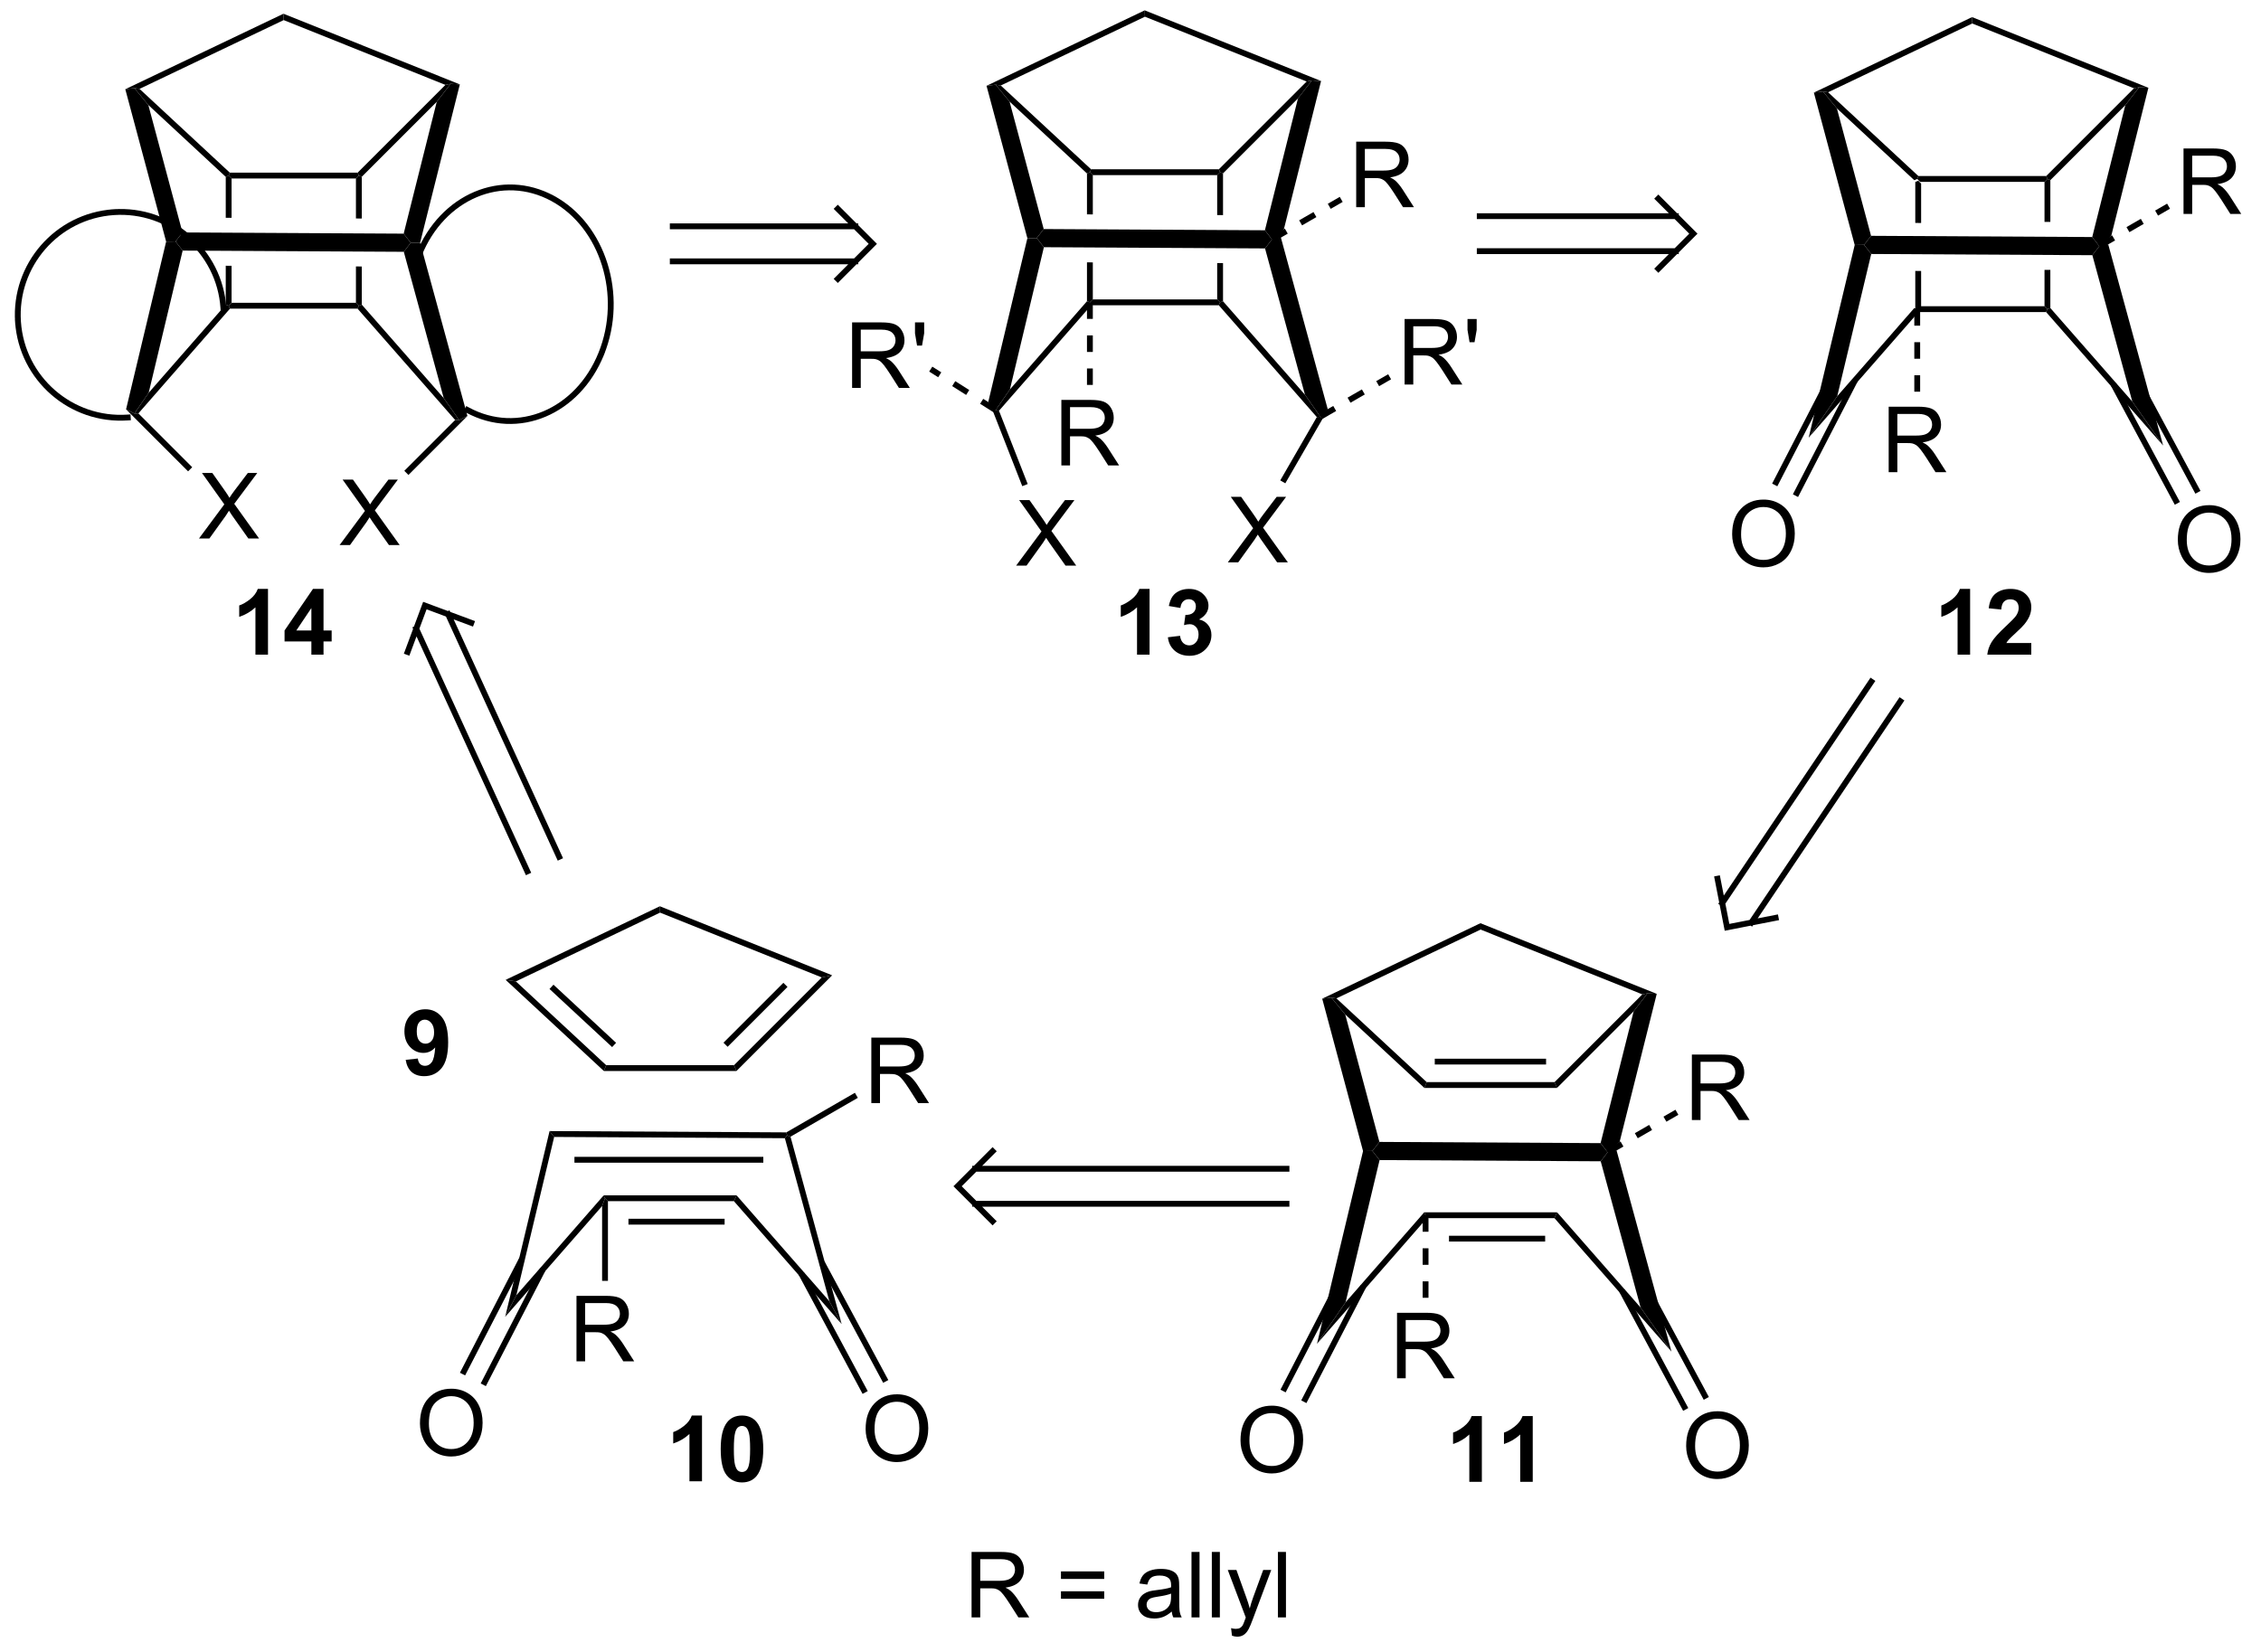 <?xml version="1.0" encoding="UTF-8"?>
<!DOCTYPE svg PUBLIC '-//W3C//DTD SVG 1.0//EN'
          'http://www.w3.org/TR/2001/REC-SVG-20010904/DTD/svg10.dtd'>
<svg stroke-dasharray="none" shape-rendering="auto" xmlns="http://www.w3.org/2000/svg" font-family="'Dialog'" text-rendering="auto" width="271" fill-opacity="1" color-interpolation="auto" color-rendering="auto" preserveAspectRatio="xMidYMid meet" font-size="12px" viewBox="0 0 271 198" fill="black" xmlns:xlink="http://www.w3.org/1999/xlink" stroke="black" image-rendering="auto" stroke-miterlimit="10" stroke-linecap="square" stroke-linejoin="miter" font-style="normal" stroke-width="1" height="198" stroke-dashoffset="0" font-weight="normal" stroke-opacity="1"
><!--Generated by the Batik Graphics2D SVG Generator--><defs id="genericDefs"
  /><g
  ><defs id="defs1"
    ><clipPath clipPathUnits="userSpaceOnUse" id="clipPath1"
      ><path d="M0.658 0.633 L203.204 0.633 L203.204 148.912 L0.658 148.912 L0.658 0.633 Z"
      /></clipPath
      ><clipPath clipPathUnits="userSpaceOnUse" id="clipPath2"
      ><path d="M6.781 201.05 L6.781 345.207 L203.696 345.207 L203.696 201.05 Z"
      /></clipPath
    ></defs
    ><g transform="scale(1.333,1.333) translate(-0.658,-0.633) matrix(1.029,0,0,1.029,-6.317,-206.168)"
    ><path d="M174.395 216.767 L174.14 216.878 L174.14 220.457 L174.14 220.457 L174.65 220.46 L174.65 220.46 L174.65 217.022 L174.395 216.767 ZM174.14 224.652 L174.14 228.054 L174.395 228.15 L174.65 227.894 L174.65 224.655 L174.65 224.655 L174.14 224.652 Z" stroke="none" clip-path="url(#clipPath2)"
    /></g
    ><g transform="matrix(1.371,0,0,1.371,-9.3,-275.734)"
    ><path d="M185.778 216.767 L185.523 217.022 L185.523 220.52 L185.523 220.52 L186.033 220.522 L186.033 220.522 L186.033 216.872 L185.778 216.767 ZM185.523 224.715 L185.523 227.894 L185.778 228.15 L186.033 228.054 L186.033 224.718 L186.033 224.718 L185.523 224.715 Z" stroke="none" clip-path="url(#clipPath2)"
    /></g
    ><g transform="matrix(1.371,0,0,1.371,-9.3,-275.734)"
    ><path d="M185.672 216.512 L185.778 216.767 L185.523 217.022 L174.65 217.022 L174.395 216.767 L174.495 216.512 Z" stroke="none" clip-path="url(#clipPath2)"
    /></g
    ><g transform="matrix(1.371,0,0,1.371,-9.3,-275.734)"
    ><path d="M174.495 216.512 L174.395 216.767 L174.14 216.878 L167.372 210.597 L166.155 209.119 L166.603 209.187 Z" stroke="none" clip-path="url(#clipPath2)"
    /></g
    ><g transform="matrix(1.371,0,0,1.371,-9.3,-275.734)"
    ><path d="M186.033 216.872 L185.778 216.767 L185.672 216.512 L193.345 208.839 L193.799 208.746 L192.586 210.32 Z" stroke="none" clip-path="url(#clipPath2)"
    /></g
    ><g transform="matrix(1.371,0,0,1.371,-9.3,-275.734)"
    ><path d="M166.603 209.187 L166.155 209.119 L165.359 209.216 L179.188 202.615 L179.206 203.172 Z" stroke="none" clip-path="url(#clipPath2)"
    /></g
    ><g transform="matrix(1.371,0,0,1.371,-9.3,-275.734)"
    ><path d="M179.206 203.172 L179.188 202.615 L194.605 208.794 L193.799 208.746 L193.345 208.839 Z" stroke="none" clip-path="url(#clipPath2)"
    /></g
    ><g transform="matrix(1.371,0,0,1.371,-9.3,-275.734)"
    ><path d="M174.14 228.054 L174.395 228.15 L174.14 228.829 L164.904 239.394 L167.405 235.758 Z" stroke="none" clip-path="url(#clipPath2)"
    /></g
    ><g transform="matrix(1.371,0,0,1.371,-9.3,-275.734)"
    ><path d="M185.662 228.405 L185.778 228.15 L186.033 228.054 L193.197 236.227 L195.893 240.077 Z" stroke="none" clip-path="url(#clipPath2)"
    /></g
    ><g transform="matrix(1.371,0,0,1.371,-9.3,-275.734)"
    ><path d="M165.359 209.216 L166.155 209.119 L167.372 210.597 L170.358 221.74 L169.748 222.53 L168.929 222.542 Z" stroke="none" clip-path="url(#clipPath2)"
    /></g
    ><g transform="matrix(1.371,0,0,1.371,-9.3,-275.734)"
    ><path d="M192.586 210.32 L193.799 208.746 L194.605 208.794 L191.357 221.747 L190.313 222.643 L189.695 221.846 Z" stroke="none" clip-path="url(#clipPath2)"
    /></g
    ><g transform="matrix(1.371,0,0,1.371,-9.3,-275.734)"
    ><path d="M170.374 223.328 L169.748 222.53 L170.358 221.74 L189.695 221.846 L190.313 222.643 L189.706 223.434 Z" stroke="none" clip-path="url(#clipPath2)"
    /></g
    ><g transform="matrix(1.371,0,0,1.371,-9.3,-275.734)"
    ><path d="M168.929 222.542 L169.748 222.53 L170.374 223.328 L167.405 235.758 L164.904 239.394 Z" stroke="none" clip-path="url(#clipPath2)"
    /></g
    ><g transform="matrix(1.371,0,0,1.371,-9.3,-275.734)"
    ><path d="M189.706 223.434 L190.313 222.643 L191.094 222.488 L195.893 240.077 L193.197 236.227 Z" stroke="none" clip-path="url(#clipPath2)"
    /></g
    ><g transform="matrix(1.371,0,0,1.371,-9.3,-275.734)"
    ><path d="M174.65 228.405 L174.395 228.15 L174.65 227.894 L185.523 227.894 L185.778 228.15 L185.662 228.405 Z" stroke="none" clip-path="url(#clipPath2)"
    /></g
    ><g transform="matrix(1.371,0,0,1.371,-9.3,-275.734)"
    ><path d="M142.69 295.742 L142.902 296.252 L131.313 296.252 L131.513 295.742 ZM141.947 293.693 L132.217 293.693 L132.217 294.203 L141.947 294.203 Z" stroke="none" clip-path="url(#clipPath2)"
    /></g
    ><g transform="matrix(1.371,0,0,1.371,-9.3,-275.734)"
    ><path d="M131.513 295.742 L131.313 296.252 L124.39 289.827 L123.172 288.349 L123.621 288.418 Z" stroke="none" clip-path="url(#clipPath2)"
    /></g
    ><g transform="matrix(1.371,0,0,1.371,-9.3,-275.734)"
    ><path d="M142.902 296.252 L142.69 295.742 L150.363 288.069 L150.817 287.976 L149.604 289.55 Z" stroke="none" clip-path="url(#clipPath2)"
    /></g
    ><g transform="matrix(1.371,0,0,1.371,-9.3,-275.734)"
    ><path d="M123.621 288.418 L123.172 288.349 L122.377 288.446 L136.206 281.846 L136.224 282.402 Z" stroke="none" clip-path="url(#clipPath2)"
    /></g
    ><g transform="matrix(1.371,0,0,1.371,-9.3,-275.734)"
    ><path d="M136.224 282.402 L136.206 281.846 L151.623 288.024 L150.817 287.976 L150.363 288.069 Z" stroke="none" clip-path="url(#clipPath2)"
    /></g
    ><g transform="matrix(1.371,0,0,1.371,-9.3,-275.734)"
    ><path d="M131.297 307.125 L131.413 307.38 L131.158 308.059 L121.922 318.624 L124.422 314.989 Z" stroke="none" clip-path="url(#clipPath2)"
    /></g
    ><g transform="matrix(1.371,0,0,1.371,-9.3,-275.734)"
    ><path d="M142.68 307.635 L142.911 307.125 L150.215 315.457 L152.911 319.307 Z" stroke="none" clip-path="url(#clipPath2)"
    /></g
    ><g transform="matrix(1.371,0,0,1.371,-9.3,-275.734)"
    ><path d="M122.377 288.446 L123.172 288.349 L124.39 289.827 L127.376 300.97 L126.766 301.761 L125.947 301.772 Z" stroke="none" clip-path="url(#clipPath2)"
    /></g
    ><g transform="matrix(1.371,0,0,1.371,-9.3,-275.734)"
    ><path d="M149.604 289.55 L150.817 287.976 L151.623 288.024 L148.375 300.977 L147.331 301.874 L146.713 301.077 Z" stroke="none" clip-path="url(#clipPath2)"
    /></g
    ><g transform="matrix(1.371,0,0,1.371,-9.3,-275.734)"
    ><path d="M127.392 302.558 L126.766 301.761 L127.376 300.97 L146.713 301.077 L147.331 301.874 L146.724 302.664 Z" stroke="none" clip-path="url(#clipPath2)"
    /></g
    ><g transform="matrix(1.371,0,0,1.371,-9.3,-275.734)"
    ><path d="M125.947 301.772 L126.766 301.761 L127.392 302.558 L124.422 314.989 L121.922 318.624 Z" stroke="none" clip-path="url(#clipPath2)"
    /></g
    ><g transform="matrix(1.371,0,0,1.371,-9.3,-275.734)"
    ><path d="M146.724 302.664 L147.331 301.874 L148.111 301.718 L152.911 319.307 L150.215 315.457 Z" stroke="none" clip-path="url(#clipPath2)"
    /></g
    ><g transform="matrix(1.371,0,0,1.371,-9.3,-275.734)"
    ><path d="M131.668 307.635 L131.413 307.38 L131.297 307.125 L142.911 307.125 L142.68 307.635 ZM133.462 309.684 L141.867 309.684 L141.867 309.174 L133.462 309.174 Z" stroke="none" clip-path="url(#clipPath2)"
    /></g
    ><g transform="matrix(1.371,0,0,1.371,-9.3,-275.734)"
    ><path d="M70.954 294.26 L71.166 294.77 L59.577 294.77 L59.777 294.26 Z" stroke="none" clip-path="url(#clipPath2)"
    /></g
    ><g transform="matrix(1.371,0,0,1.371,-9.3,-275.734)"
    ><path d="M59.777 294.26 L59.577 294.77 L50.988 286.798 L51.885 286.935 ZM60.645 292.304 L55.17 287.223 L54.823 287.597 L60.298 292.678 Z" stroke="none" clip-path="url(#clipPath2)"
    /></g
    ><g transform="matrix(1.371,0,0,1.371,-9.3,-275.734)"
    ><path d="M71.166 294.77 L70.954 294.26 L78.627 286.587 L79.535 286.401 ZM70.395 292.653 L75.63 287.418 L75.269 287.058 L70.034 292.293 Z" stroke="none" clip-path="url(#clipPath2)"
    /></g
    ><g transform="matrix(1.371,0,0,1.371,-9.3,-275.734)"
    ><path d="M51.885 286.935 L50.988 286.798 L64.471 280.364 L64.488 280.92 Z" stroke="none" clip-path="url(#clipPath2)"
    /></g
    ><g transform="matrix(1.371,0,0,1.371,-9.3,-275.734)"
    ><path d="M64.488 280.92 L64.471 280.364 L79.535 286.401 L78.627 286.587 Z" stroke="none" clip-path="url(#clipPath2)"
    /></g
    ><g transform="matrix(1.371,0,0,1.371,-9.3,-275.734)"
    ><path d="M59.562 305.642 L59.677 305.898 L59.422 306.577 L50.948 316.27 L51.925 314.378 Z" stroke="none" clip-path="url(#clipPath2)"
    /></g
    ><g transform="matrix(1.371,0,0,1.371,-9.3,-275.734)"
    ><path d="M70.945 306.153 L71.176 305.642 L79.29 314.9 L80.365 316.9 Z" stroke="none" clip-path="url(#clipPath2)"
    /></g
    ><g transform="matrix(1.371,0,0,1.371,-9.3,-275.734)"
    ><path d="M55.231 300.535 L54.829 300.022 L75.528 300.136 L75.596 300.392 L75.4 300.646 Z" stroke="none" clip-path="url(#clipPath2)"
    /></g
    ><g transform="matrix(1.371,0,0,1.371,-9.3,-275.734)"
    ><path d="M54.829 300.022 L55.231 300.535 L51.925 314.378 L50.948 316.27 Z" stroke="none" clip-path="url(#clipPath2)"
    /></g
    ><g transform="matrix(1.371,0,0,1.371,-9.3,-275.734)"
    ><path d="M75.4 300.646 L75.596 300.392 L75.893 300.514 L80.365 316.9 L79.29 314.9 Z" stroke="none" clip-path="url(#clipPath2)"
    /></g
    ><g transform="matrix(1.371,0,0,1.371,-9.3,-275.734)"
    ><path d="M102.067 216.174 L101.811 216.285 L101.811 219.864 L101.811 219.864 L102.322 219.867 L102.322 219.867 L102.322 216.429 L102.067 216.174 ZM101.811 224.06 L101.811 227.461 L102.067 227.557 L102.322 227.302 L102.322 224.062 L102.322 224.062 L101.811 224.06 Z" stroke="none" clip-path="url(#clipPath2)"
    /></g
    ><g transform="matrix(1.371,0,0,1.371,-9.3,-275.734)"
    ><path d="M113.45 216.174 L113.194 216.429 L113.194 219.927 L113.194 219.927 L113.705 219.929 L113.705 219.929 L113.705 216.28 L113.45 216.174 ZM113.194 224.122 L113.194 227.302 L113.45 227.557 L113.705 227.461 L113.705 224.125 L113.705 224.125 L113.194 224.122 Z" stroke="none" clip-path="url(#clipPath2)"
    /></g
    ><g transform="matrix(1.371,0,0,1.371,-9.3,-275.734)"
    ><path d="M113.344 215.919 L113.45 216.174 L113.194 216.429 L102.322 216.429 L102.067 216.174 L102.167 215.919 Z" stroke="none" clip-path="url(#clipPath2)"
    /></g
    ><g transform="matrix(1.371,0,0,1.371,-9.3,-275.734)"
    ><path d="M102.167 215.919 L102.067 216.174 L101.811 216.285 L95.044 210.004 L93.826 208.526 L94.275 208.595 Z" stroke="none" clip-path="url(#clipPath2)"
    /></g
    ><g transform="matrix(1.371,0,0,1.371,-9.3,-275.734)"
    ><path d="M113.705 216.28 L113.45 216.174 L113.344 215.919 L121.017 208.246 L121.47 208.153 L120.257 209.727 Z" stroke="none" clip-path="url(#clipPath2)"
    /></g
    ><g transform="matrix(1.371,0,0,1.371,-9.3,-275.734)"
    ><path d="M94.275 208.595 L93.826 208.526 L93.03 208.623 L106.86 202.023 L106.878 202.579 Z" stroke="none" clip-path="url(#clipPath2)"
    /></g
    ><g transform="matrix(1.371,0,0,1.371,-9.3,-275.734)"
    ><path d="M106.878 202.579 L106.86 202.023 L122.277 208.201 L121.47 208.153 L121.017 208.246 Z" stroke="none" clip-path="url(#clipPath2)"
    /></g
    ><g transform="matrix(1.371,0,0,1.371,-9.3,-275.734)"
    ><path d="M101.811 227.461 L102.067 227.557 L101.811 228.236 L94.12 237.035 L93.826 236.983 L95.076 235.166 Z" stroke="none" clip-path="url(#clipPath2)"
    /></g
    ><g transform="matrix(1.371,0,0,1.371,-9.3,-275.734)"
    ><path d="M113.334 227.812 L113.45 227.557 L113.705 227.461 L120.869 235.634 L122.217 237.559 L121.905 237.589 Z" stroke="none" clip-path="url(#clipPath2)"
    /></g
    ><g transform="matrix(1.371,0,0,1.371,-9.3,-275.734)"
    ><path d="M93.03 208.623 L93.826 208.526 L95.044 210.004 L98.029 221.147 L97.419 221.938 L96.601 221.949 Z" stroke="none" clip-path="url(#clipPath2)"
    /></g
    ><g transform="matrix(1.371,0,0,1.371,-9.3,-275.734)"
    ><path d="M120.257 209.727 L121.47 208.153 L122.277 208.201 L119.028 221.154 L117.985 222.051 L117.366 221.254 Z" stroke="none" clip-path="url(#clipPath2)"
    /></g
    ><g transform="matrix(1.371,0,0,1.371,-9.3,-275.734)"
    ><path d="M98.045 222.735 L97.419 221.938 L98.029 221.147 L117.366 221.254 L117.985 222.051 L117.378 222.841 Z" stroke="none" clip-path="url(#clipPath2)"
    /></g
    ><g transform="matrix(1.371,0,0,1.371,-9.3,-275.734)"
    ><path d="M96.601 221.949 L97.419 221.938 L98.045 222.735 L95.076 235.166 L93.826 236.983 L93.18 236.272 Z" stroke="none" clip-path="url(#clipPath2)"
    /></g
    ><g transform="matrix(1.371,0,0,1.371,-9.3,-275.734)"
    ><path d="M117.378 222.841 L117.985 222.051 L118.765 221.895 L122.858 236.894 L122.217 237.559 L120.869 235.634 Z" stroke="none" clip-path="url(#clipPath2)"
    /></g
    ><g transform="matrix(1.371,0,0,1.371,-9.3,-275.734)"
    ><path d="M102.322 227.812 L102.067 227.557 L102.322 227.302 L113.194 227.302 L113.45 227.557 L113.334 227.812 Z" stroke="none" clip-path="url(#clipPath2)"
    /></g
    ><g transform="matrix(1.371,0,0,1.371,-9.3,-275.734)"
    ><path d="M26.774 216.47 L26.519 216.582 L26.519 220.161 L26.519 220.161 L27.029 220.163 L27.029 220.163 L27.029 216.725 L26.774 216.47 ZM26.519 224.356 L26.519 227.757 L26.774 227.853 L27.029 227.598 L27.029 224.359 L27.029 224.359 L26.519 224.356 Z" stroke="none" clip-path="url(#clipPath2)"
    /></g
    ><g transform="matrix(1.371,0,0,1.371,-9.3,-275.734)"
    ><path d="M38.157 216.47 L37.901 216.725 L37.901 220.223 L37.901 220.223 L38.412 220.226 L38.412 220.226 L38.412 216.576 L38.157 216.47 ZM37.901 224.418 L37.901 227.598 L38.157 227.853 L38.412 227.757 L38.412 224.421 L38.412 224.421 L37.901 224.418 Z" stroke="none" clip-path="url(#clipPath2)"
    /></g
    ><g transform="matrix(1.371,0,0,1.371,-9.3,-275.734)"
    ><path d="M38.051 216.215 L38.157 216.47 L37.901 216.725 L27.029 216.725 L26.774 216.47 L26.874 216.215 Z" stroke="none" clip-path="url(#clipPath2)"
    /></g
    ><g transform="matrix(1.371,0,0,1.371,-9.3,-275.734)"
    ><path d="M26.874 216.215 L26.774 216.47 L26.519 216.582 L19.751 210.301 L18.533 208.822 L18.982 208.891 Z" stroke="none" clip-path="url(#clipPath2)"
    /></g
    ><g transform="matrix(1.371,0,0,1.371,-9.3,-275.734)"
    ><path d="M38.412 216.576 L38.157 216.47 L38.051 216.215 L45.724 208.542 L46.178 208.449 L44.965 210.023 Z" stroke="none" clip-path="url(#clipPath2)"
    /></g
    ><g transform="matrix(1.371,0,0,1.371,-9.3,-275.734)"
    ><path d="M18.982 208.891 L18.533 208.822 L17.737 208.92 L31.567 202.319 L31.585 202.876 Z" stroke="none" clip-path="url(#clipPath2)"
    /></g
    ><g transform="matrix(1.371,0,0,1.371,-9.3,-275.734)"
    ><path d="M31.585 202.876 L31.567 202.319 L46.984 208.498 L46.178 208.449 L45.724 208.542 Z" stroke="none" clip-path="url(#clipPath2)"
    /></g
    ><g transform="matrix(1.371,0,0,1.371,-9.3,-275.734)"
    ><path d="M26.519 227.757 L26.774 227.853 L26.89 228.108 L18.882 237.268 L18.533 237.28 L19.783 235.462 Z" stroke="none" clip-path="url(#clipPath2)"
    /></g
    ><g transform="matrix(1.371,0,0,1.371,-9.3,-275.734)"
    ><path d="M38.041 228.108 L38.157 227.853 L38.412 227.757 L45.576 235.93 L46.924 237.855 L46.575 237.844 Z" stroke="none" clip-path="url(#clipPath2)"
    /></g
    ><g transform="matrix(1.371,0,0,1.371,-9.3,-275.734)"
    ><path d="M17.737 208.92 L18.533 208.822 L19.751 210.301 L22.737 221.444 L22.127 222.234 L21.308 222.245 Z" stroke="none" clip-path="url(#clipPath2)"
    /></g
    ><g transform="matrix(1.371,0,0,1.371,-9.3,-275.734)"
    ><path d="M44.965 210.023 L46.178 208.449 L46.984 208.498 L43.512 222.339 L42.692 222.347 L42.074 221.55 Z" stroke="none" clip-path="url(#clipPath2)"
    /></g
    ><g transform="matrix(1.371,0,0,1.371,-9.3,-275.734)"
    ><path d="M22.752 223.031 L22.127 222.234 L22.737 221.444 L42.074 221.55 L42.692 222.347 L42.085 223.137 Z" stroke="none" clip-path="url(#clipPath2)"
    /></g
    ><g transform="matrix(1.371,0,0,1.371,-9.3,-275.734)"
    ><path d="M21.308 222.245 L22.127 222.234 L22.752 223.031 L19.783 235.462 L18.533 237.28 L17.805 236.912 Z" stroke="none" clip-path="url(#clipPath2)"
    /></g
    ><g transform="matrix(1.371,0,0,1.371,-9.3,-275.734)"
    ><path d="M42.085 223.137 L42.692 222.347 L43.512 222.339 L47.648 237.492 L46.924 237.855 L45.576 235.93 Z" stroke="none" clip-path="url(#clipPath2)"
    /></g
    ><g transform="matrix(1.371,0,0,1.371,-9.3,-275.734)"
    ><path d="M26.89 228.108 L26.774 227.853 L27.029 227.598 L37.901 227.598 L38.157 227.853 L38.041 228.108 Z" stroke="none" clip-path="url(#clipPath2)"
    /></g
    ><g transform="matrix(1.371,0,0,1.371,-9.3,-275.734)"
    ><path d="M17.936 237.372 C13.119 237.703 8.945 234.067 8.613 229.249 L8.596 228.995 L8.087 229.029 L8.104 229.284 C8.455 234.382 12.872 238.231 17.971 237.881 L18.225 237.864 L18.191 237.355 L17.936 237.372 ZM8.613 229.249 C8.282 224.432 11.918 220.258 16.736 219.926 L16.99 219.909 L16.956 219.4 L16.701 219.417 C11.603 219.768 7.754 224.185 8.104 229.284 L8.121 229.538 L8.63 229.504 L8.613 229.249 ZM16.736 219.926 C19.147 219.761 21.394 220.589 23.08 222.057 C24.765 223.525 25.893 225.638 26.059 228.049 L26.076 228.303 L26.585 228.269 L26.568 228.014 C26.393 225.468 25.202 223.23 23.415 221.672 C21.627 220.115 19.248 219.242 16.701 219.417 L16.447 219.435 L16.481 219.944 L16.736 219.926 Z" stroke="none" clip-path="url(#clipPath2)"
    /></g
    ><g transform="matrix(1.371,0,0,1.371,-9.3,-275.734)"
    ><path d="M43.641 223.489 C44.644 220.998 46.419 219.22 48.473 218.355 C50.519 217.494 52.848 217.537 54.981 218.695 L55.206 218.816 L55.449 218.368 L55.225 218.246 C52.955 217.014 50.464 216.964 48.275 217.885 C46.095 218.802 44.222 220.68 43.167 223.298 L43.072 223.535 L43.545 223.726 L43.641 223.489 ZM54.981 218.695 C59.27 221.022 61.122 226.963 59.112 231.952 L59.017 232.188 L59.49 232.379 L59.586 232.143 C61.692 226.913 59.742 220.697 55.225 218.246 L55 218.124 L54.757 218.573 L54.981 218.695 ZM59.112 231.952 C58.109 234.443 56.334 236.221 54.28 237.085 C52.234 237.946 49.905 237.904 47.772 236.746 L47.547 236.624 L47.304 237.073 L47.528 237.195 C49.798 238.426 52.289 238.477 54.478 237.556 C56.658 236.638 58.531 234.76 59.586 232.143 L59.681 231.906 L59.208 231.715 L59.112 231.952 Z" stroke="none" clip-path="url(#clipPath2)"
    /></g
    ><g transform="matrix(1.371,0,0,1.371,-9.3,-275.734)"
    ><path d="M43.498 325.59 Q43.498 324.163 44.263 323.358 Q45.029 322.551 46.24 322.551 Q47.031 322.551 47.667 322.931 Q48.305 323.309 48.638 323.986 Q48.974 324.663 48.974 325.522 Q48.974 326.395 48.623 327.082 Q48.271 327.77 47.625 328.124 Q46.982 328.478 46.234 328.478 Q45.427 328.478 44.789 328.088 Q44.154 327.694 43.826 327.02 Q43.498 326.343 43.498 325.59 ZM44.279 325.601 Q44.279 326.637 44.834 327.233 Q45.391 327.827 46.232 327.827 Q47.086 327.827 47.638 327.226 Q48.193 326.624 48.193 325.52 Q48.193 324.819 47.956 324.298 Q47.719 323.778 47.263 323.491 Q46.81 323.202 46.242 323.202 Q45.438 323.202 44.857 323.757 Q44.279 324.309 44.279 325.601 Z" stroke="none" clip-path="url(#clipPath2)"
    /></g
    ><g transform="matrix(1.371,0,0,1.371,-9.3,-275.734)"
    ><path d="M52.2 311.063 L46.992 321.154 L47.445 321.388 L52.653 311.297 ZM54.014 311.999 L48.806 322.091 L49.26 322.325 L54.468 312.233 Z" stroke="none" clip-path="url(#clipPath2)"
    /></g
    ><g transform="matrix(1.371,0,0,1.371,-9.3,-275.734)"
    ><path d="M82.46 326.078 Q82.46 324.651 83.225 323.846 Q83.991 323.039 85.202 323.039 Q85.994 323.039 86.629 323.419 Q87.267 323.797 87.6 324.474 Q87.936 325.151 87.936 326.01 Q87.936 326.882 87.585 327.57 Q87.233 328.257 86.587 328.612 Q85.944 328.966 85.197 328.966 Q84.389 328.966 83.751 328.575 Q83.116 328.182 82.788 327.507 Q82.46 326.83 82.46 326.078 ZM83.241 326.088 Q83.241 327.125 83.796 327.721 Q84.353 328.315 85.194 328.315 Q86.048 328.315 86.6 327.713 Q87.155 327.112 87.155 326.007 Q87.155 325.307 86.918 324.786 Q86.681 324.265 86.225 323.979 Q85.772 323.69 85.204 323.69 Q84.4 323.69 83.819 324.245 Q83.241 324.797 83.241 326.088 Z" stroke="none" clip-path="url(#clipPath2)"
    /></g
    ><g transform="matrix(1.371,0,0,1.371,-9.3,-275.734)"
    ><path d="M76.608 312.604 L82.195 323.002 L82.644 322.76 L77.058 312.363 ZM78.407 311.638 L83.994 322.035 L84.443 321.794 L78.856 311.396 Z" stroke="none" clip-path="url(#clipPath2)"
    /></g
    ><g transform="matrix(1.371,0,0,1.371,-9.3,-275.734)"
    ><path d="M115.233 327.072 Q115.233 325.645 115.999 324.841 Q116.764 324.033 117.975 324.033 Q118.767 324.033 119.403 324.413 Q120.04 324.791 120.374 325.468 Q120.71 326.145 120.71 327.005 Q120.71 327.877 120.358 328.565 Q120.007 329.252 119.361 329.606 Q118.718 329.96 117.97 329.96 Q117.163 329.96 116.525 329.57 Q115.889 329.176 115.561 328.502 Q115.233 327.825 115.233 327.072 ZM116.014 327.083 Q116.014 328.119 116.569 328.716 Q117.126 329.309 117.968 329.309 Q118.822 329.309 119.374 328.708 Q119.928 328.106 119.928 327.002 Q119.928 326.301 119.692 325.781 Q119.455 325.26 118.999 324.973 Q118.546 324.684 117.978 324.684 Q117.173 324.684 116.593 325.239 Q116.014 325.791 116.014 327.083 Z" stroke="none" clip-path="url(#clipPath2)"
    /></g
    ><g transform="matrix(1.371,0,0,1.371,-9.3,-275.734)"
    ><path d="M123.936 312.545 L118.728 322.637 L119.181 322.87 L124.389 312.779 ZM125.75 313.481 L120.542 323.573 L120.995 323.807 L126.203 313.716 Z" stroke="none" clip-path="url(#clipPath2)"
    /></g
    ><g transform="matrix(1.371,0,0,1.371,-9.3,-275.734)"
    ><path d="M154.195 327.56 Q154.195 326.133 154.961 325.328 Q155.727 324.521 156.938 324.521 Q157.729 324.521 158.365 324.901 Q159.003 325.279 159.336 325.956 Q159.672 326.633 159.672 327.492 Q159.672 328.365 159.32 329.052 Q158.969 329.74 158.323 330.094 Q157.68 330.448 156.932 330.448 Q156.125 330.448 155.487 330.057 Q154.852 329.664 154.524 328.99 Q154.195 328.313 154.195 327.56 ZM154.977 327.57 Q154.977 328.607 155.531 329.203 Q156.089 329.797 156.93 329.797 Q157.784 329.797 158.336 329.195 Q158.891 328.594 158.891 327.49 Q158.891 326.789 158.654 326.268 Q158.417 325.748 157.961 325.461 Q157.508 325.172 156.94 325.172 Q156.136 325.172 155.555 325.727 Q154.977 326.279 154.977 327.57 Z" stroke="none" clip-path="url(#clipPath2)"
    /></g
    ><g transform="matrix(1.371,0,0,1.371,-9.3,-275.734)"
    ><path d="M148.344 314.086 L153.931 324.484 L154.38 324.242 L148.793 313.845 ZM150.143 313.12 L155.729 323.517 L156.179 323.276 L150.592 312.878 Z" stroke="none" clip-path="url(#clipPath2)"
    /></g
    ><g transform="matrix(1.371,0,0,1.371,-9.3,-275.734)"
    ><path d="M158.215 247.842 Q158.215 246.415 158.981 245.61 Q159.747 244.803 160.958 244.803 Q161.749 244.803 162.385 245.183 Q163.023 245.561 163.356 246.238 Q163.692 246.915 163.692 247.774 Q163.692 248.647 163.34 249.334 Q162.989 250.022 162.343 250.376 Q161.7 250.73 160.952 250.73 Q160.145 250.73 159.507 250.339 Q158.872 249.946 158.543 249.272 Q158.215 248.595 158.215 247.842 ZM158.997 247.853 Q158.997 248.889 159.551 249.485 Q160.109 250.079 160.95 250.079 Q161.804 250.079 162.356 249.478 Q162.911 248.876 162.911 247.772 Q162.911 247.071 162.674 246.55 Q162.437 246.03 161.981 245.743 Q161.528 245.454 160.96 245.454 Q160.155 245.454 159.575 246.009 Q158.997 246.561 158.997 247.853 Z" stroke="none" clip-path="url(#clipPath2)"
    /></g
    ><g transform="matrix(1.371,0,0,1.371,-9.3,-275.734)"
    ><path d="M166.918 233.315 L161.71 243.406 L162.163 243.64 L167.371 233.549 ZM168.732 234.251 L163.524 244.343 L163.977 244.577 L169.185 234.485 Z" stroke="none" clip-path="url(#clipPath2)"
    /></g
    ><g transform="matrix(1.371,0,0,1.371,-9.3,-275.734)"
    ><path d="M197.178 248.33 Q197.178 246.903 197.943 246.098 Q198.709 245.291 199.92 245.291 Q200.711 245.291 201.347 245.671 Q201.985 246.049 202.318 246.726 Q202.654 247.403 202.654 248.262 Q202.654 249.135 202.303 249.822 Q201.951 250.51 201.305 250.864 Q200.662 251.218 199.915 251.218 Q199.107 251.218 198.469 250.827 Q197.834 250.434 197.506 249.76 Q197.178 249.082 197.178 248.33 ZM197.959 248.34 Q197.959 249.377 198.513 249.973 Q199.071 250.567 199.912 250.567 Q200.766 250.567 201.318 249.965 Q201.873 249.364 201.873 248.26 Q201.873 247.559 201.636 247.038 Q201.399 246.517 200.943 246.231 Q200.49 245.942 199.922 245.942 Q199.118 245.942 198.537 246.496 Q197.959 247.049 197.959 248.34 Z" stroke="none" clip-path="url(#clipPath2)"
    /></g
    ><g transform="matrix(1.371,0,0,1.371,-9.3,-275.734)"
    ><path d="M191.326 234.856 L196.913 245.254 L197.362 245.012 L191.776 234.615 ZM193.125 233.89 L198.712 244.287 L199.161 244.046 L193.574 233.648 Z" stroke="none" clip-path="url(#clipPath2)"
    /></g
    ><g transform="matrix(1.371,0,0,1.371,-9.3,-275.734)"
    ><path d="M95.62 250.575 L97.834 247.59 L95.881 244.848 L96.784 244.848 L97.823 246.317 Q98.146 246.773 98.284 247.02 Q98.474 246.708 98.737 246.367 L99.888 244.848 L100.714 244.848 L98.701 247.546 L100.87 250.575 L99.933 250.575 L98.49 248.531 Q98.37 248.356 98.24 248.148 Q98.05 248.46 97.966 248.577 L96.529 250.575 L95.62 250.575 Z" stroke="none" clip-path="url(#clipPath2)"
    /></g
    ><g transform="matrix(1.371,0,0,1.371,-9.3,-275.734)"
    ><path d="M93.619 237.154 L93.826 236.983 L94.12 237.035 L96.629 243.444 L96.154 243.63 Z" stroke="none" clip-path="url(#clipPath2)"
    /></g
    ><g transform="matrix(1.371,0,0,1.371,-9.3,-275.734)"
    ><path d="M114.124 250.292 L116.338 247.307 L114.385 244.565 L115.288 244.565 L116.328 246.034 Q116.65 246.489 116.788 246.737 Q116.979 246.424 117.242 246.083 L118.393 244.565 L119.218 244.565 L117.205 247.263 L119.374 250.292 L118.437 250.292 L116.994 248.247 Q116.874 248.073 116.744 247.864 Q116.554 248.177 116.471 248.294 L115.033 250.292 L114.124 250.292 Z" stroke="none" clip-path="url(#clipPath2)"
    /></g
    ><g transform="matrix(1.371,0,0,1.371,-9.3,-275.734)"
    ><path d="M121.905 237.589 L122.217 237.559 L122.404 237.746 L119.15 243.381 L118.708 243.126 Z" stroke="none" clip-path="url(#clipPath2)"
    /></g
    ><g transform="matrix(1.371,0,0,1.371,-9.3,-275.734)"
    ><path d="M82.959 297.575 L82.959 291.849 L85.498 291.849 Q86.263 291.849 86.662 292.002 Q87.06 292.156 87.297 292.546 Q87.537 292.937 87.537 293.411 Q87.537 294.021 87.141 294.44 Q86.748 294.856 85.922 294.968 Q86.224 295.114 86.38 295.255 Q86.711 295.56 87.008 296.015 L88.005 297.575 L87.052 297.575 L86.294 296.382 Q85.961 295.867 85.745 295.593 Q85.531 295.32 85.362 295.211 Q85.193 295.101 85.016 295.06 Q84.888 295.031 84.594 295.031 L83.716 295.031 L83.716 297.575 L82.959 297.575 ZM83.716 294.375 L85.344 294.375 Q85.865 294.375 86.156 294.268 Q86.451 294.161 86.602 293.924 Q86.755 293.687 86.755 293.411 Q86.755 293.005 86.459 292.745 Q86.164 292.481 85.529 292.481 L83.716 292.481 L83.716 294.375 Z" stroke="none" clip-path="url(#clipPath2)"
    /></g
    ><g transform="matrix(1.371,0,0,1.371,-9.3,-275.734)"
    ><path d="M75.893 300.514 L75.596 300.392 L75.528 300.136 L81.522 296.675 L81.777 297.117 Z" stroke="none" clip-path="url(#clipPath2)"
    /></g
    ><g transform="matrix(1.371,0,0,1.371,-9.3,-275.734)"
    ><path d="M57.182 320.156 L57.182 314.429 L59.722 314.429 Q60.487 314.429 60.886 314.583 Q61.284 314.736 61.521 315.127 Q61.761 315.517 61.761 315.991 Q61.761 316.601 61.365 317.02 Q60.972 317.437 60.146 317.549 Q60.448 317.695 60.604 317.835 Q60.935 318.14 61.232 318.596 L62.229 320.156 L61.276 320.156 L60.518 318.963 Q60.185 318.447 59.969 318.174 Q59.755 317.9 59.586 317.791 Q59.417 317.682 59.24 317.64 Q59.112 317.611 58.818 317.611 L57.94 317.611 L57.94 320.156 L57.182 320.156 ZM57.94 316.955 L59.568 316.955 Q60.089 316.955 60.38 316.848 Q60.675 316.741 60.826 316.505 Q60.979 316.267 60.979 315.991 Q60.979 315.585 60.682 315.325 Q60.388 315.062 59.753 315.062 L57.94 315.062 L57.94 316.955 Z" stroke="none" clip-path="url(#clipPath2)"
    /></g
    ><g transform="matrix(1.371,0,0,1.371,-9.3,-275.734)"
    ><path d="M59.422 306.577 L59.677 305.898 L59.932 306.153 L59.932 313.117 L59.422 313.117 Z" stroke="none" clip-path="url(#clipPath2)"
    /></g
    ><g transform="matrix(1.371,0,0,1.371,-9.3,-275.734)"
    ><path d="M154.694 299.057 L154.694 293.331 L157.233 293.331 Q157.999 293.331 158.397 293.484 Q158.796 293.638 159.033 294.029 Q159.272 294.419 159.272 294.893 Q159.272 295.503 158.877 295.922 Q158.483 296.339 157.658 296.45 Q157.96 296.596 158.116 296.737 Q158.447 297.042 158.744 297.497 L159.741 299.057 L158.788 299.057 L158.03 297.865 Q157.697 297.349 157.481 297.075 Q157.267 296.802 157.098 296.693 Q156.929 296.583 156.752 296.542 Q156.624 296.513 156.33 296.513 L155.452 296.513 L155.452 299.057 L154.694 299.057 ZM155.452 295.857 L157.08 295.857 Q157.601 295.857 157.892 295.75 Q158.186 295.643 158.338 295.406 Q158.491 295.169 158.491 294.893 Q158.491 294.487 158.194 294.227 Q157.9 293.964 157.265 293.964 L155.452 293.964 L155.452 295.857 Z" stroke="none" clip-path="url(#clipPath2)"
    /></g
    ><g transform="matrix(1.371,0,0,1.371,-9.3,-275.734)"
    ><path d="M147.459 302.095 L148.711 301.372 L148.456 300.93 L147.204 301.653 ZM149.963 300.649 L151.215 299.926 L150.96 299.484 L149.708 300.207 ZM152.467 299.203 L153.513 298.599 L153.258 298.158 L152.212 298.761 Z" stroke="none" clip-path="url(#clipPath2)"
    /></g
    ><g transform="matrix(1.371,0,0,1.371,-9.3,-275.734)"
    ><path d="M128.918 321.638 L128.918 315.911 L131.457 315.911 Q132.223 315.911 132.621 316.065 Q133.02 316.218 133.257 316.609 Q133.496 317 133.496 317.474 Q133.496 318.083 133.101 318.502 Q132.707 318.919 131.882 319.031 Q132.184 319.177 132.34 319.317 Q132.671 319.622 132.968 320.078 L133.965 321.638 L133.012 321.638 L132.254 320.445 Q131.921 319.929 131.705 319.656 Q131.491 319.382 131.322 319.273 Q131.153 319.164 130.976 319.122 Q130.848 319.093 130.554 319.093 L129.676 319.093 L129.676 321.638 L128.918 321.638 ZM129.676 318.437 L131.304 318.437 Q131.824 318.437 132.116 318.33 Q132.41 318.224 132.561 317.987 Q132.715 317.75 132.715 317.474 Q132.715 317.067 132.418 316.807 Q132.124 316.544 131.488 316.544 L129.676 316.544 L129.676 318.437 Z" stroke="none" clip-path="url(#clipPath2)"
    /></g
    ><g transform="matrix(1.371,0,0,1.371,-9.3,-275.734)"
    ><path d="M131.158 307.38 L131.158 308.825 L131.668 308.825 L131.668 307.38 ZM131.158 310.271 L131.158 311.717 L131.668 311.717 L131.668 310.271 ZM131.158 313.163 L131.158 314.599 L131.668 314.599 L131.668 313.163 Z" stroke="none" clip-path="url(#clipPath2)"
    /></g
    ><g transform="matrix(1.371,0,0,1.371,-9.3,-275.734)"
    ><path d="M171.9 242.407 L171.9 236.681 L174.44 236.681 Q175.205 236.681 175.603 236.835 Q176.002 236.988 176.239 237.379 Q176.478 237.769 176.478 238.243 Q176.478 238.853 176.083 239.272 Q175.69 239.689 174.864 239.801 Q175.166 239.947 175.322 240.087 Q175.653 240.392 175.95 240.848 L176.947 242.407 L175.994 242.407 L175.236 241.215 Q174.903 240.699 174.687 240.426 Q174.473 240.152 174.304 240.043 Q174.135 239.934 173.958 239.892 Q173.83 239.863 173.536 239.863 L172.658 239.863 L172.658 242.407 L171.9 242.407 ZM172.658 239.207 L174.286 239.207 Q174.807 239.207 175.098 239.1 Q175.393 238.993 175.544 238.756 Q175.697 238.519 175.697 238.243 Q175.697 237.837 175.4 237.577 Q175.106 237.314 174.471 237.314 L172.658 237.314 L172.658 239.207 Z" stroke="none" clip-path="url(#clipPath2)"
    /></g
    ><g transform="matrix(1.371,0,0,1.371,-9.3,-275.734)"
    ><path d="M174.14 228.15 L174.14 229.595 L174.65 229.595 L174.65 228.15 ZM174.14 231.041 L174.14 232.487 L174.65 232.487 L174.65 231.041 ZM174.14 233.932 L174.14 235.369 L174.65 235.369 L174.65 233.932 Z" stroke="none" clip-path="url(#clipPath2)"
    /></g
    ><g transform="matrix(1.371,0,0,1.371,-9.3,-275.734)"
    ><path d="M197.676 219.827 L197.676 214.101 L200.215 214.101 Q200.981 214.101 201.38 214.254 Q201.778 214.408 202.015 214.798 Q202.255 215.189 202.255 215.663 Q202.255 216.272 201.859 216.692 Q201.465 217.108 200.64 217.22 Q200.942 217.366 201.098 217.507 Q201.429 217.811 201.726 218.267 L202.723 219.827 L201.77 219.827 L201.012 218.634 Q200.679 218.119 200.463 217.845 Q200.249 217.572 200.08 217.463 Q199.911 217.353 199.734 217.311 Q199.606 217.283 199.312 217.283 L198.434 217.283 L198.434 219.827 L197.676 219.827 ZM198.434 216.627 L200.062 216.627 Q200.583 216.627 200.874 216.52 Q201.169 216.413 201.32 216.176 Q201.473 215.939 201.473 215.663 Q201.473 215.257 201.176 214.996 Q200.882 214.733 200.247 214.733 L198.434 214.733 L198.434 216.627 Z" stroke="none" clip-path="url(#clipPath2)"
    /></g
    ><g transform="matrix(1.371,0,0,1.371,-9.3,-275.734)"
    ><path d="M190.441 222.864 L191.693 222.142 L191.438 221.7 L190.186 222.423 ZM192.945 221.419 L194.197 220.696 L193.942 220.254 L192.69 220.977 ZM195.449 219.973 L196.495 219.369 L196.24 218.927 L195.194 219.531 Z" stroke="none" clip-path="url(#clipPath2)"
    /></g
    ><g transform="matrix(1.371,0,0,1.371,-9.3,-275.734)"
    ><path d="M125.348 219.234 L125.348 213.508 L127.887 213.508 Q128.653 213.508 129.051 213.661 Q129.449 213.815 129.686 214.206 Q129.926 214.596 129.926 215.07 Q129.926 215.68 129.53 216.099 Q129.137 216.516 128.311 216.627 Q128.613 216.773 128.77 216.914 Q129.1 217.219 129.397 217.674 L130.395 219.234 L129.442 219.234 L128.684 218.042 Q128.35 217.526 128.134 217.252 Q127.921 216.979 127.751 216.87 Q127.582 216.76 127.405 216.719 Q127.278 216.69 126.983 216.69 L126.106 216.69 L126.106 219.234 L125.348 219.234 ZM126.106 216.034 L127.733 216.034 Q128.254 216.034 128.546 215.927 Q128.84 215.82 128.991 215.583 Q129.145 215.346 129.145 215.07 Q129.145 214.664 128.848 214.404 Q128.554 214.141 127.918 214.141 L126.106 214.141 L126.106 216.034 Z" stroke="none" clip-path="url(#clipPath2)"
    /></g
    ><g transform="matrix(1.371,0,0,1.371,-9.3,-275.734)"
    ><path d="M118.112 222.272 L119.364 221.549 L119.109 221.107 L117.857 221.83 ZM120.616 220.826 L121.868 220.103 L121.613 219.661 L120.361 220.384 ZM123.12 219.38 L124.166 218.776 L123.911 218.334 L122.865 218.938 Z" stroke="none" clip-path="url(#clipPath2)"
    /></g
    ><g transform="matrix(1.371,0,0,1.371,-9.3,-275.734)"
    ><path d="M99.572 241.815 L99.572 236.088 L102.111 236.088 Q102.876 236.088 103.275 236.242 Q103.673 236.395 103.91 236.786 Q104.15 237.177 104.15 237.65 Q104.15 238.26 103.754 238.679 Q103.361 239.096 102.535 239.208 Q102.837 239.354 102.994 239.494 Q103.324 239.799 103.621 240.255 L104.619 241.815 L103.666 241.815 L102.908 240.622 Q102.574 240.106 102.358 239.833 Q102.145 239.559 101.975 239.45 Q101.806 239.341 101.629 239.299 Q101.501 239.27 101.207 239.27 L100.33 239.27 L100.33 241.815 L99.572 241.815 ZM100.33 238.614 L101.957 238.614 Q102.478 238.614 102.77 238.507 Q103.064 238.4 103.215 238.164 Q103.369 237.927 103.369 237.65 Q103.369 237.244 103.072 236.984 Q102.778 236.721 102.142 236.721 L100.33 236.721 L100.33 238.614 Z" stroke="none" clip-path="url(#clipPath2)"
    /></g
    ><g transform="matrix(1.371,0,0,1.371,-9.3,-275.734)"
    ><path d="M101.811 227.557 L101.811 229.002 L102.322 229.002 L102.322 227.557 ZM101.811 230.448 L101.811 231.894 L102.322 231.894 L102.322 230.448 ZM101.811 233.339 L101.811 234.776 L102.322 234.776 L102.322 233.339 Z" stroke="none" clip-path="url(#clipPath2)"
    /></g
    ><g transform="matrix(1.371,0,0,1.371,-9.3,-275.734)"
    ><path d="M129.58 234.742 L129.58 229.016 L132.119 229.016 Q132.885 229.016 133.283 229.169 Q133.681 229.323 133.918 229.714 Q134.158 230.104 134.158 230.578 Q134.158 231.188 133.762 231.607 Q133.369 232.024 132.543 232.136 Q132.845 232.281 133.002 232.422 Q133.333 232.727 133.629 233.183 L134.627 234.742 L133.674 234.742 L132.916 233.55 Q132.583 233.034 132.366 232.761 Q132.153 232.487 131.984 232.378 Q131.814 232.268 131.637 232.227 Q131.51 232.198 131.215 232.198 L130.338 232.198 L130.338 234.742 L129.58 234.742 ZM130.338 231.542 L131.965 231.542 Q132.486 231.542 132.778 231.435 Q133.072 231.328 133.223 231.091 Q133.377 230.854 133.377 230.578 Q133.377 230.172 133.08 229.912 Q132.786 229.649 132.15 229.649 L130.338 229.649 L130.338 231.542 ZM135.258 231.042 L135.079 229.972 L135.079 229.016 L135.881 229.016 L135.881 229.972 L135.693 231.042 L135.258 231.042 Z" stroke="none" clip-path="url(#clipPath2)"
    /></g
    ><g transform="matrix(1.371,0,0,1.371,-9.3,-275.734)"
    ><path d="M122.344 237.78 L123.596 237.057 L123.341 236.615 L122.089 237.338 ZM124.848 236.334 L126.1 235.611 L125.845 235.169 L124.593 235.892 ZM127.352 234.888 L128.398 234.285 L128.143 233.843 L127.097 234.446 Z" stroke="none" clip-path="url(#clipPath2)"
    /></g
    ><g transform="matrix(1.371,0,0,1.371,-9.3,-275.734)"
    ><path d="M81.278 235.037 L81.278 229.31 L83.817 229.31 Q84.582 229.31 84.981 229.464 Q85.379 229.618 85.616 230.008 Q85.856 230.399 85.856 230.873 Q85.856 231.482 85.46 231.902 Q85.067 232.318 84.241 232.43 Q84.543 232.576 84.699 232.717 Q85.03 233.022 85.327 233.477 L86.324 235.037 L85.371 235.037 L84.613 233.844 Q84.28 233.329 84.064 233.055 Q83.85 232.782 83.681 232.673 Q83.512 232.563 83.335 232.522 Q83.207 232.493 82.913 232.493 L82.035 232.493 L82.035 235.037 L81.278 235.037 ZM82.035 231.837 L83.663 231.837 Q84.184 231.837 84.475 231.73 Q84.77 231.623 84.921 231.386 Q85.074 231.149 85.074 230.873 Q85.074 230.467 84.778 230.206 Q84.483 229.943 83.848 229.943 L82.035 229.943 L82.035 231.837 ZM86.956 231.337 L86.776 230.266 L86.776 229.31 L87.578 229.31 L87.578 230.266 L87.391 231.337 L86.956 231.337 Z" stroke="none" clip-path="url(#clipPath2)"
    /></g
    ><g transform="matrix(1.371,0,0,1.371,-9.3,-275.734)"
    ><path d="M93.962 236.768 L92.741 235.995 L92.468 236.426 L93.689 237.199 ZM91.519 235.222 L90.297 234.449 L90.025 234.88 L91.246 235.653 ZM89.076 233.676 L88.29 233.179 L88.017 233.61 L88.803 234.107 Z" stroke="none" clip-path="url(#clipPath2)"
    /></g
    ><g transform="matrix(1.371,0,0,1.371,-9.3,-275.734)"
    ><path d="M24.181 248.203 L26.394 245.219 L24.441 242.477 L25.345 242.477 L26.384 243.946 Q26.707 244.401 26.845 244.649 Q27.035 244.336 27.298 243.995 L28.449 242.477 L29.275 242.477 L27.262 245.175 L29.431 248.203 L28.493 248.203 L27.051 246.159 Q26.931 245.985 26.801 245.776 Q26.61 246.089 26.527 246.206 L25.09 248.203 L24.181 248.203 Z" stroke="none" clip-path="url(#clipPath2)"
    /></g
    ><g transform="matrix(1.371,0,0,1.371,-9.3,-275.734)"
    ><path d="M17.805 236.912 L18.533 237.28 L18.882 237.268 L23.587 241.973 L23.226 242.334 Z" stroke="none" clip-path="url(#clipPath2)"
    /></g
    ><g transform="matrix(1.371,0,0,1.371,-9.3,-275.734)"
    ><path d="M36.474 248.779 L38.688 245.795 L36.734 243.053 L37.638 243.053 L38.677 244.521 Q39 244.977 39.138 245.224 Q39.328 244.912 39.591 244.571 L40.742 243.053 L41.568 243.053 L39.555 245.75 L41.724 248.779 L40.787 248.779 L39.344 246.735 Q39.224 246.56 39.094 246.352 Q38.904 246.665 38.82 246.782 L37.383 248.779 L36.474 248.779 Z" stroke="none" clip-path="url(#clipPath2)"
    /></g
    ><g transform="matrix(1.371,0,0,1.371,-9.3,-275.734)"
    ><path d="M46.575 237.844 L46.924 237.855 L47.648 237.492 L42.491 242.649 L42.13 242.288 Z" stroke="none" clip-path="url(#clipPath2)"
    /></g
    ><g stroke-linecap="butt" stroke-width="0.51" transform="matrix(1.371,0,0,1.371,-9.3,-275.734)"
    ><path fill="none" d="M65.599 220.91 L81.558 220.91 M65.599 223.972 L81.558 223.972 M80.027 225.502 L83.088 222.441 L80.027 219.38" clip-path="url(#clipPath2)"
    /></g
    ><g stroke-linecap="butt" stroke-width="0.51" transform="matrix(1.371,0,0,1.371,-9.3,-275.734)"
    ><path fill="none" d="M136.149 220.021 L153.293 220.021 M136.149 223.082 L153.293 223.082 M151.763 224.613 L154.824 221.552 L151.763 218.49" clip-path="url(#clipPath2)"
    /></g
    ><g stroke-linecap="butt" stroke-width="0.51" transform="matrix(1.371,0,0,1.371,-9.3,-275.734)"
    ><path fill="none" d="M119.253 306.379 L92.03 306.379 M119.253 303.317 L92.03 303.317 M93.56 301.787 L90.499 304.848 L93.56 307.909" clip-path="url(#clipPath2)"
    /></g
    ><g stroke-linecap="butt" stroke-width="0.51" transform="matrix(1.371,0,0,1.371,-9.3,-275.734)"
    ><path fill="none" d="M172.921 262.438 L159.892 281.791 M170.382 260.728 L157.352 280.081 M156.937 277.957 L157.767 282.206 L162.016 281.376" clip-path="url(#clipPath2)"
    /></g
    ><g transform="matrix(1.371,0,0,1.371,-9.3,-275.734)"
    ><path d="M59.932 306.153 L59.677 305.898 L59.562 305.642 L71.176 305.642 L70.945 306.153 ZM61.726 308.202 L70.132 308.202 L70.132 307.692 L61.726 307.692 Z" stroke="none" clip-path="url(#clipPath2)"
    /></g
    ><g transform="matrix(1.371,0,0,1.371,-9.3,-275.734)"
    ><path d="M57.003 302.787 L57.003 302.276 L73.516 302.276 L73.516 302.787 Z" stroke="none" clip-path="url(#clipPath2)"
    /></g
    ><g transform="matrix(1.371,0,0,1.371,-9.3,-275.734)"
    ><path d="M42.249 293.795 L43.312 293.678 Q43.351 294.004 43.515 294.16 Q43.679 294.316 43.947 294.316 Q44.288 294.316 44.525 294.004 Q44.765 293.691 44.83 292.707 Q44.416 293.186 43.796 293.186 Q43.119 293.186 42.63 292.665 Q42.14 292.144 42.14 291.308 Q42.14 290.436 42.656 289.905 Q43.174 289.371 43.976 289.371 Q44.846 289.371 45.403 290.045 Q45.963 290.717 45.963 292.261 Q45.963 293.832 45.38 294.527 Q44.799 295.222 43.867 295.222 Q43.195 295.222 42.781 294.866 Q42.367 294.506 42.249 293.795 ZM44.734 291.397 Q44.734 290.866 44.489 290.574 Q44.244 290.28 43.924 290.28 Q43.619 290.28 43.419 290.522 Q43.218 290.761 43.218 291.308 Q43.218 291.863 43.437 292.123 Q43.656 292.381 43.984 292.381 Q44.299 292.381 44.515 292.131 Q44.734 291.881 44.734 291.397 Z" stroke="none" clip-path="url(#clipPath2)"
    /></g
    ><g transform="matrix(1.371,0,0,1.371,-9.3,-275.734)"
    ><path d="M68.155 330.646 L67.058 330.646 L67.058 326.508 Q66.457 327.071 65.639 327.341 L65.639 326.344 Q66.069 326.203 66.571 325.813 Q67.076 325.42 67.264 324.896 L68.155 324.896 L68.155 330.646 ZM71.651 324.896 Q72.484 324.896 72.953 325.49 Q73.51 326.193 73.51 327.821 Q73.51 329.446 72.948 330.156 Q72.484 330.745 71.651 330.745 Q70.815 330.745 70.302 330.102 Q69.791 329.459 69.791 327.81 Q69.791 326.193 70.354 325.482 Q70.82 324.896 71.651 324.896 ZM71.651 325.805 Q71.453 325.805 71.297 325.933 Q71.14 326.06 71.054 326.388 Q70.94 326.813 70.94 327.821 Q70.94 328.828 71.041 329.206 Q71.143 329.584 71.297 329.709 Q71.453 329.834 71.651 329.834 Q71.851 329.834 72.007 329.706 Q72.164 329.578 72.25 329.25 Q72.362 328.828 72.362 327.821 Q72.362 326.813 72.26 326.438 Q72.159 326.06 72.005 325.933 Q71.851 325.805 71.651 325.805 Z" stroke="none" clip-path="url(#clipPath2)"
    /></g
    ><g transform="matrix(1.371,0,0,1.371,-9.3,-275.734)"
    ><path d="M136.333 330.692 L135.237 330.692 L135.237 326.554 Q134.635 327.117 133.817 327.388 L133.817 326.39 Q134.247 326.25 134.75 325.859 Q135.255 325.466 135.442 324.942 L136.333 324.942 L136.333 330.692 ZM140.782 330.692 L139.686 330.692 L139.686 326.554 Q139.084 327.117 138.267 327.388 L138.267 326.39 Q138.696 326.25 139.199 325.859 Q139.704 325.466 139.892 324.942 L140.782 324.942 L140.782 330.692 Z" stroke="none" clip-path="url(#clipPath2)"
    /></g
    ><g transform="matrix(1.371,0,0,1.371,-9.3,-275.734)"
    ><path d="M179.019 258.364 L177.923 258.364 L177.923 254.226 Q177.321 254.788 176.503 255.059 L176.503 254.062 Q176.933 253.921 177.436 253.53 Q177.941 253.137 178.128 252.614 L179.019 252.614 L179.019 258.364 ZM184.367 257.343 L184.367 258.364 L180.52 258.364 Q180.583 257.786 180.895 257.267 Q181.208 256.749 182.13 255.895 Q182.872 255.202 183.038 254.958 Q183.265 254.616 183.265 254.286 Q183.265 253.918 183.067 253.72 Q182.872 253.523 182.523 253.523 Q182.179 253.523 181.976 253.731 Q181.773 253.937 181.742 254.418 L180.648 254.309 Q180.747 253.403 181.262 253.01 Q181.778 252.614 182.552 252.614 Q183.398 252.614 183.882 253.072 Q184.367 253.528 184.367 254.208 Q184.367 254.593 184.229 254.944 Q184.09 255.293 183.788 255.676 Q183.59 255.929 183.07 256.405 Q182.552 256.882 182.411 257.038 Q182.273 257.194 182.187 257.343 L184.367 257.343 Z" stroke="none" clip-path="url(#clipPath2)"
    /></g
    ><g transform="matrix(1.371,0,0,1.371,-9.3,-275.734)"
    ><path d="M107.283 258.364 L106.187 258.364 L106.187 254.226 Q105.585 254.788 104.767 255.059 L104.767 254.062 Q105.197 253.921 105.7 253.53 Q106.205 253.137 106.392 252.614 L107.283 252.614 L107.283 258.364 ZM108.886 256.843 L109.948 256.715 Q109.998 257.122 110.219 257.338 Q110.443 257.551 110.761 257.551 Q111.1 257.551 111.331 257.293 Q111.566 257.036 111.566 256.598 Q111.566 256.184 111.342 255.942 Q111.12 255.7 110.8 255.7 Q110.589 255.7 110.295 255.78 L110.417 254.887 Q110.863 254.898 111.097 254.694 Q111.331 254.489 111.331 254.148 Q111.331 253.858 111.159 253.687 Q110.988 253.515 110.701 253.515 Q110.42 253.515 110.219 253.71 Q110.021 253.905 109.98 254.28 L108.967 254.108 Q109.073 253.59 109.284 253.28 Q109.498 252.968 109.878 252.791 Q110.261 252.614 110.732 252.614 Q111.542 252.614 112.029 253.129 Q112.433 253.551 112.433 254.083 Q112.433 254.835 111.607 255.286 Q112.1 255.39 112.394 255.757 Q112.691 256.124 112.691 256.645 Q112.691 257.398 112.139 257.931 Q111.589 258.463 110.769 258.463 Q109.99 258.463 109.477 258.015 Q108.967 257.567 108.886 256.843 Z" stroke="none" clip-path="url(#clipPath2)"
    /></g
    ><g transform="matrix(1.371,0,0,1.371,-9.3,-275.734)"
    ><path d="M30.212 258.364 L29.115 258.364 L29.115 254.226 Q28.514 254.788 27.696 255.059 L27.696 254.062 Q28.126 253.921 28.628 253.53 Q29.134 253.137 29.321 252.614 L30.212 252.614 L30.212 258.364 ZM34.005 258.364 L34.005 257.21 L31.661 257.21 L31.661 256.249 L34.145 252.614 L35.067 252.614 L35.067 256.247 L35.778 256.247 L35.778 257.21 L35.067 257.21 L35.067 258.364 L34.005 258.364 ZM34.005 256.247 L34.005 254.288 L32.69 256.247 L34.005 256.247 Z" stroke="none" clip-path="url(#clipPath2)"
    /></g
    ><g transform="matrix(1.371,0,0,1.371,-9.3,-275.734)"
    ><path d="M91.722 342.549 L91.722 336.823 L94.261 336.823 Q95.027 336.823 95.425 336.976 Q95.824 337.13 96.061 337.521 Q96.3 337.911 96.3 338.385 Q96.3 338.995 95.904 339.414 Q95.511 339.831 94.686 339.943 Q94.988 340.089 95.144 340.229 Q95.475 340.534 95.772 340.99 L96.769 342.549 L95.816 342.549 L95.058 341.357 Q94.725 340.841 94.509 340.568 Q94.295 340.294 94.126 340.185 Q93.957 340.075 93.779 340.034 Q93.652 340.005 93.358 340.005 L92.48 340.005 L92.48 342.549 L91.722 342.549 ZM92.48 339.349 L94.108 339.349 Q94.628 339.349 94.92 339.242 Q95.214 339.135 95.365 338.898 Q95.519 338.661 95.519 338.385 Q95.519 337.979 95.222 337.719 Q94.928 337.456 94.292 337.456 L92.48 337.456 L92.48 339.349 ZM103.319 339.182 L99.537 339.182 L99.537 338.526 L103.319 338.526 L103.319 339.182 ZM103.319 340.919 L99.537 340.919 L99.537 340.263 L103.319 340.263 L103.319 340.919 ZM109.221 342.036 Q108.83 342.37 108.468 342.508 Q108.109 342.643 107.695 342.643 Q107.01 342.643 106.643 342.31 Q106.275 341.974 106.275 341.456 Q106.275 341.151 106.413 340.898 Q106.554 340.646 106.778 340.495 Q107.002 340.341 107.283 340.263 Q107.492 340.208 107.908 340.159 Q108.76 340.057 109.163 339.917 Q109.166 339.771 109.166 339.732 Q109.166 339.302 108.968 339.127 Q108.697 338.888 108.166 338.888 Q107.671 338.888 107.434 339.062 Q107.197 339.237 107.085 339.677 L106.398 339.583 Q106.492 339.143 106.705 338.872 Q106.921 338.599 107.328 338.453 Q107.734 338.307 108.268 338.307 Q108.799 338.307 109.13 338.432 Q109.463 338.557 109.619 338.747 Q109.775 338.935 109.838 339.224 Q109.874 339.404 109.874 339.872 L109.874 340.81 Q109.874 341.792 109.919 342.052 Q109.963 342.31 110.096 342.549 L109.361 342.549 Q109.252 342.331 109.221 342.036 ZM109.163 340.466 Q108.781 340.622 108.015 340.732 Q107.58 340.794 107.4 340.872 Q107.221 340.95 107.122 341.101 Q107.025 341.252 107.025 341.435 Q107.025 341.716 107.239 341.904 Q107.453 342.091 107.861 342.091 Q108.268 342.091 108.583 341.914 Q108.9 341.737 109.049 341.427 Q109.163 341.19 109.163 340.724 L109.163 340.466 ZM110.949 342.549 L110.949 336.823 L111.652 336.823 L111.652 342.549 L110.949 342.549 ZM112.726 342.549 L112.726 336.823 L113.429 336.823 L113.429 342.549 L112.726 342.549 ZM114.488 344.148 L114.41 343.487 Q114.639 343.549 114.811 343.549 Q115.045 343.549 115.186 343.471 Q115.326 343.393 115.417 343.252 Q115.483 343.148 115.631 342.729 Q115.652 342.672 115.694 342.557 L114.121 338.401 L114.878 338.401 L115.74 340.802 Q115.91 341.26 116.042 341.763 Q116.162 341.279 116.332 340.818 L117.217 338.401 L117.92 338.401 L116.342 342.62 Q116.089 343.305 115.949 343.562 Q115.761 343.909 115.519 344.07 Q115.277 344.234 114.941 344.234 Q114.738 344.234 114.488 344.148 ZM118.503 342.549 L118.503 336.823 L119.207 336.823 L119.207 342.549 L118.503 342.549 Z" stroke="none" clip-path="url(#clipPath2)"
    /></g
    ><g stroke-linecap="butt" stroke-width="0.51" transform="matrix(1.371,0,0,1.371,-9.3,-275.734)"
    ><path fill="none" d="M52.886 277.312 L43.172 256.1 M55.669 276.038 L45.956 254.825 M47.985 255.58 L43.927 254.071 L42.418 258.129" clip-path="url(#clipPath2)"
    /></g
  ></g
></svg
>
